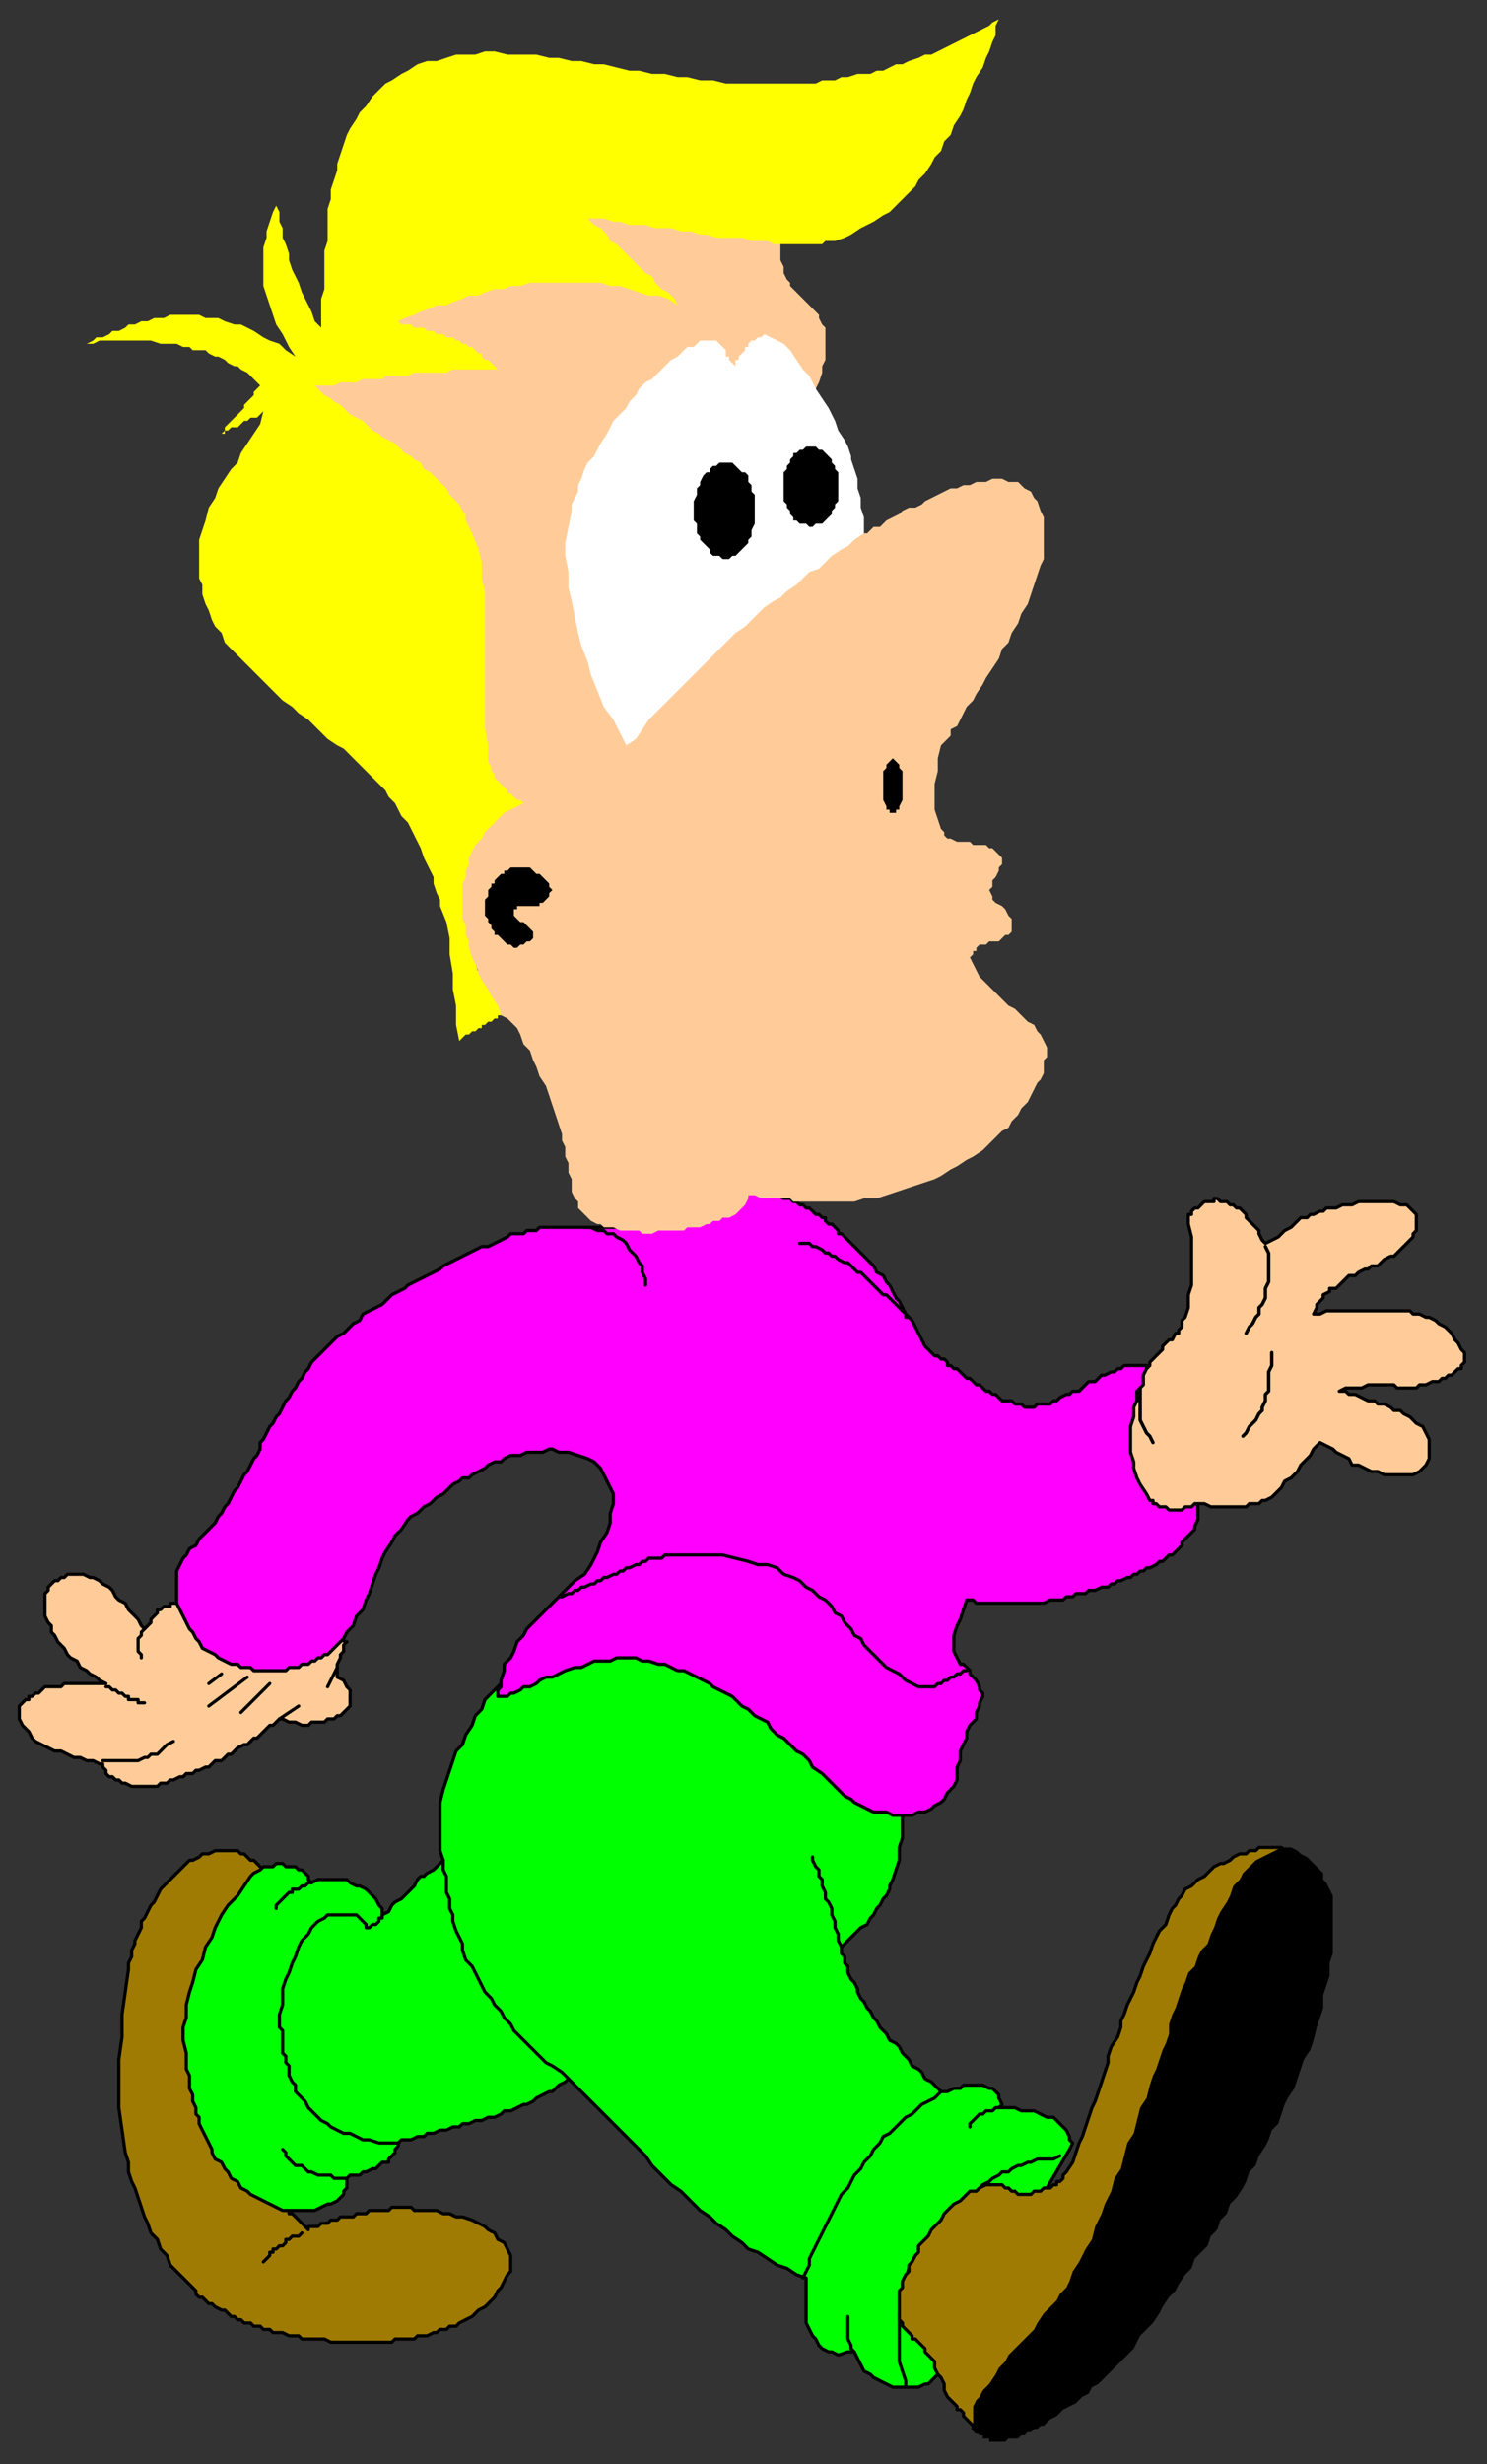 <?xml version="1.0" encoding="UTF-8" standalone="no"?>
<svg
   xmlns:dc="http://purl.org/dc/elements/1.1/"
   xmlns:cc="http://creativecommons.org/ns#"
   xmlns:rdf="http://www.w3.org/1999/02/22-rdf-syntax-ns#"
   xmlns:svg="http://www.w3.org/2000/svg"
   xmlns="http://www.w3.org/2000/svg"
   xmlns:sodipodi="http://sodipodi.sourceforge.net/DTD/sodipodi-0.dtd"
   xmlns:inkscape="http://www.inkscape.org/namespaces/inkscape"
   version="1.0"
   width="122.502mm"
   height="202.935mm"
   id="svg103"
   sodipodi:docname="ANIMA005.WMF">
  <rect width="100%" height="100%" fill="#333333" stroke="none"/>
  <sodipodi:namedview
     pagecolor="#ffffff"
     bordercolor="#666666"
     borderopacity="1"
     objecttolerance="10"
     gridtolerance="10"
     guidetolerance="10"
     inkscape:pageopacity="0"
     inkscape:pageshadow="2"
     inkscape:window-width="640"
     inkscape:window-height="480"
     id="namedview105" />
  <defs
     id="defs3">
    <pattern
       id="WMFhbasepattern"
       patternUnits="userSpaceOnUse"
       width="6"
       height="6"
       x="0"
       y="0" />
  </defs>
  <path
     style="fill:#9f7b03;fill-rule:evenodd;fill-opacity:1;stroke:#000000;stroke-width:1px;stroke-linecap:round;stroke-linejoin:round;stroke-miterlimit:4;stroke-dasharray:none;stroke-opacity:1;"
     d="  M 85,683   L 85,684   L 85,684   L 85,685   L 86,685   L 86,686   L 87,686   L 88,687   L 89,687   L 90,688   L 90,689   L 91,689   L 92,690   L 93,691   L 94,692   L 95,693   L 96,694   L 96,693   L 97,693   L 98,693   L 99,693   L 100,692   L 101,692   L 102,692   L 103,691   L 104,691   L 105,691   L 106,690   L 108,690   L 109,690   L 110,690   L 111,689   L 112,689   L 113,689   L 114,689   L 115,688   L 116,688   L 118,688   L 119,688   L 120,688   L 121,688   L 122,687   L 123,687   L 124,687   L 125,687   L 126,687   L 127,687   L 128,687   L 129,688   L 131,688   L 133,688   L 136,688   L 138,689   L 140,689   L 142,690   L 144,690   L 147,691   L 149,692   L 151,693   L 152,694   L 154,695   L 155,697   L 157,698   L 158,700   L 159,702   L 159,703   L 159,705   L 159,707   L 158,708   L 157,710   L 156,712   L 155,713   L 154,715   L 152,717   L 151,718   L 149,719   L 147,721   L 145,722   L 143,723   L 142,724   L 140,724   L 139,725   L 137,725   L 136,726   L 135,726   L 133,727   L 132,727   L 130,727   L 129,728   L 128,728   L 126,728   L 125,728   L 123,728   L 122,729   L 120,729   L 119,729   L 117,729   L 116,729   L 114,729   L 113,729   L 112,729   L 110,729   L 109,729   L 107,729   L 106,729   L 104,729   L 103,729   L 101,728   L 100,728   L 99,728   L 97,728   L 96,728   L 94,728   L 93,727   L 92,727   L 91,727   L 90,727   L 88,726   L 87,726   L 86,726   L 85,726   L 84,725   L 82,725   L 81,724   L 80,724   L 79,724   L 78,723   L 76,723   L 75,722   L 74,722   L 73,721   L 72,721   L 71,720   L 70,719   L 69,719   L 67,718   L 66,717   L 65,717   L 64,716   L 63,715   L 62,715   L 61,714   L 61,713   L 60,712   L 59,711   L 57,709   L 55,707   L 53,705   L 52,702   L 50,700   L 49,697   L 47,695   L 46,692   L 45,690   L 44,687   L 43,684   L 42,681   L 41,679   L 40,676   L 40,673   L 39,670   L 38,663   L 37,656   L 37,649   L 37,641   L 38,634   L 38,627   L 39,620   L 40,613   L 40,611   L 41,609   L 41,607   L 42,605   L 42,604   L 43,602   L 44,600   L 44,598   L 45,597   L 46,595   L 47,593   L 48,592   L 49,590   L 50,588   L 51,587   L 52,586   L 53,585   L 54,584   L 55,583   L 56,582   L 57,581   L 58,580   L 59,579   L 60,579   L 62,578   L 63,577   L 64,577   L 65,577   L 67,576   L 68,576   L 69,576   L 70,576   L 71,576   L 73,576   L 74,576   L 75,577   L 76,577   L 77,578   L 78,579   L 79,579   L 80,580   L 81,581   L 82,582   L 83,583   L 84,584   L 84,585   L 85,586   L 85,587   L 85,683  z "
     id="path5" />
  <path
     style="fill:#00ff00;fill-rule:evenodd;fill-opacity:1;stroke:#000000;stroke-width:1px;stroke-linecap:round;stroke-linejoin:round;stroke-miterlimit:4;stroke-dasharray:none;stroke-opacity:1;"
     d="  M 281,558   L 281,562   L 281,565   L 281,569   L 281,572   L 280,575   L 280,579   L 279,582   L 278,585   L 277,587   L 277,588   L 276,590   L 275,591   L 274,593   L 273,594   L 272,596   L 271,597   L 270,599   L 268,600   L 267,601   L 266,602   L 265,603   L 264,604   L 263,605   L 262,606   L 262,608   L 263,609   L 263,611   L 264,612   L 264,614   L 265,616   L 266,617   L 267,619   L 267,620   L 268,622   L 269,623   L 270,625   L 271,626   L 272,628   L 273,629   L 274,631   L 275,632   L 276,633   L 277,635   L 279,636   L 280,637   L 281,639   L 282,640   L 283,641   L 284,643   L 286,644   L 287,645   L 288,647   L 290,648   L 291,649   L 292,650   L 293,651   L 295,651   L 297,650   L 299,650   L 300,649   L 302,649   L 304,649   L 305,649   L 306,649   L 308,650   L 309,650   L 310,651   L 310,651   L 311,652   L 311,653   L 312,655   L 311,656   L 314,656   L 316,656   L 318,657   L 320,657   L 322,657   L 324,658   L 326,659   L 328,659   L 329,660   L 330,661   L 331,662   L 332,663   L 333,665   L 333,666   L 334,667   L 333,669   L 292,739   L 291,740   L 289,742   L 288,742   L 286,743   L 284,743   L 282,743   L 280,743   L 278,743   L 276,742   L 274,741   L 272,740   L 271,739   L 269,738   L 268,736   L 267,734   L 266,732   L 264,732   L 261,733   L 259,732   L 258,732   L 256,731   L 255,730   L 254,728   L 253,727   L 252,725   L 251,723   L 251,721   L 251,718   L 251,716   L 251,714   L 251,711   L 251,709   L 248,708   L 245,706   L 242,705   L 239,703   L 236,701   L 233,700   L 231,698   L 228,696   L 226,694   L 223,692   L 221,690   L 218,688   L 216,686   L 214,684   L 212,682   L 209,680   L 207,678   L 205,676   L 203,674   L 201,671   L 199,669   L 197,667   L 195,665   L 193,663   L 191,661   L 189,659   L 187,657   L 185,655   L 183,653   L 181,651   L 179,649   L 177,647   L 176,648   L 174,649   L 173,650   L 172,651   L 171,651   L 169,652   L 167,653   L 166,654   L 164,655   L 163,655   L 161,656   L 159,657   L 157,657   L 156,658   L 154,659   L 152,659   L 150,660   L 148,660   L 146,661   L 144,661   L 143,662   L 141,662   L 139,663   L 137,663   L 135,664   L 133,664   L 132,665   L 130,665   L 128,666   L 127,666   L 125,666   L 124,667   L 124,668   L 123,669   L 123,670   L 122,671   L 121,672   L 121,673   L 119,673   L 118,674   L 117,675   L 116,675   L 114,676   L 113,676   L 112,677   L 110,677   L 109,677   L 108,678   L 108,678   L 108,679   L 108,680   L 108,680   L 108,681   L 107,682   L 107,683   L 106,684   L 105,685   L 103,686   L 102,686   L 100,687   L 98,688   L 96,688   L 93,688   L 90,688   L 88,688   L 86,687   L 84,686   L 82,685   L 80,684   L 78,683   L 77,682   L 75,681   L 74,679   L 72,678   L 71,676   L 70,675   L 69,673   L 67,672   L 66,670   L 66,669   L 65,667   L 64,665   L 63,663   L 62,661   L 62,659   L 61,658   L 61,656   L 60,654   L 60,652   L 59,650   L 59,648   L 59,646   L 58,644   L 58,642   L 58,641   L 58,639   L 57,635   L 57,631   L 58,628   L 58,624   L 59,620   L 60,617   L 61,613   L 63,610   L 64,606   L 66,603   L 67,600   L 69,596   L 71,593   L 74,590   L 76,587   L 78,584   L 79,583   L 81,582   L 82,581   L 84,581   L 85,581   L 86,580   L 88,580   L 89,581   L 90,581   L 92,581   L 93,582   L 94,582   L 95,583   L 96,584   L 96,585   L 97,586   L 99,585   L 101,585   L 104,585   L 106,585   L 108,585   L 109,586   L 111,587   L 112,587   L 114,588   L 115,589   L 116,590   L 117,591   L 118,593   L 119,594   L 119,595   L 119,596   L 121,595   L 122,593   L 123,592   L 125,591   L 126,590   L 127,589   L 128,588   L 129,587   L 130,585   L 131,584   L 132,584   L 133,583   L 135,582   L 136,581   L 137,580   L 138,579   L 137,576   L 137,572   L 137,569   L 137,565   L 137,561   L 138,557   L 139,554   L 140,551   L 141,548   L 142,545   L 144,543   L 145,540   L 147,537   L 148,534   L 150,532   L 151,529   L 153,527   L 155,525   L 157,523   L 159,521   L 161,519   L 163,518   L 166,517   L 168,517   L 226,512   L 281,558  z "
     id="path7" />
  <path
     style="fill:#ffcc99;fill-rule:evenodd;fill-opacity:1;stroke:#000000;stroke-width:1px;stroke-linecap:round;stroke-linejoin:round;stroke-miterlimit:4;stroke-dasharray:none;stroke-opacity:1;"
     d="  M 108,511   L 107,512   L 107,514   L 106,515   L 106,516   L 105,518   L 105,519   L 105,521   L 105,522   L 107,523   L 108,525   L 109,526   L 109,528   L 109,529   L 109,531   L 108,532   L 107,533   L 106,534   L 105,534   L 104,535   L 102,535   L 101,536   L 100,536   L 99,536   L 97,536   L 96,537   L 95,537   L 94,537   L 92,536   L 91,536   L 90,536   L 88,535   L 87,535   L 86,536   L 85,537   L 84,537   L 83,538   L 82,539   L 81,540   L 80,541   L 79,541   L 78,542   L 77,543   L 76,543   L 74,544   L 73,545   L 72,546   L 71,546   L 70,547   L 69,548   L 67,548   L 66,549   L 65,550   L 64,550   L 62,551   L 61,551   L 60,552   L 58,552   L 57,553   L 56,553   L 54,554   L 53,554   L 52,555   L 50,555   L 49,556   L 48,556   L 46,556   L 45,556   L 44,556   L 42,556   L 41,556   L 39,555   L 38,555   L 37,554   L 36,554   L 35,553   L 34,553   L 33,552   L 33,551   L 32,550   L 32,549   L 31,549   L 29,548   L 27,548   L 25,547   L 23,547   L 21,546   L 19,545   L 17,545   L 15,544   L 13,543   L 11,542   L 10,541   L 9,539   L 8,538   L 7,537   L 6,535   L 6,534   L 6,533   L 6,533   L 6,532   L 6,531   L 7,530   L 7,530   L 8,529   L 9,529   L 9,528   L 10,528   L 11,527   L 12,527   L 13,526   L 13,526   L 14,525   L 15,525   L 16,525   L 17,525   L 18,525   L 19,525   L 20,524   L 21,524   L 22,524   L 23,524   L 25,524   L 26,524   L 27,524   L 29,524   L 30,524   L 32,524   L 33,524   L 31,523   L 30,522   L 28,521   L 27,520   L 25,519   L 24,517   L 22,516   L 21,515   L 20,513   L 19,512   L 18,511   L 17,509   L 16,508   L 16,506   L 15,505   L 14,503   L 14,502   L 14,500   L 14,499   L 14,498   L 14,496   L 15,495   L 15,494   L 16,493   L 17,492   L 18,492   L 19,491   L 20,491   L 21,490   L 22,490   L 23,490   L 24,490   L 26,490   L 28,491   L 29,491   L 31,492   L 32,493   L 34,494   L 35,495   L 36,497   L 37,498   L 39,499   L 40,501   L 41,502   L 42,503   L 43,504   L 44,506   L 45,507   L 46,506   L 47,505   L 47,504   L 48,503   L 49,502   L 49,501   L 50,501   L 51,500   L 52,500   L 53,500   L 53,499   L 54,499   L 55,499   L 56,499   L 57,499   L 57,499   L 108,511  z "
     id="path9" />
  <path
     style="fill:none;stroke:#000000;stroke-width:1px;stroke-linecap:round;stroke-linejoin:round;stroke-miterlimit:4;stroke-dasharray:none;stroke-opacity:1;"
     d="  M 87,535   L 93,531  "
     id="path11" />
  <path
     style="fill:none;stroke:#000000;stroke-width:1px;stroke-linecap:round;stroke-linejoin:round;stroke-miterlimit:4;stroke-dasharray:none;stroke-opacity:1;"
     d="  M 105,519   L 102,525  "
     id="path13" />
  <path
     style="fill:none;stroke:#000000;stroke-width:1px;stroke-linecap:round;stroke-linejoin:round;stroke-miterlimit:4;stroke-dasharray:none;stroke-opacity:1;"
     d="  M 33,525   L 34,525   L 34,525   L 35,526   L 36,526   L 37,527   L 37,527   L 38,527   L 39,528   L 40,528   L 40,529   L 41,529   L 42,529   L 43,529   L 43,530   L 44,530   L 45,530  "
     id="path15" />
  <path
     style="fill:none;stroke:#000000;stroke-width:1px;stroke-linecap:round;stroke-linejoin:round;stroke-miterlimit:4;stroke-dasharray:none;stroke-opacity:1;"
     d="  M 32,548   L 34,548   L 35,548   L 36,548   L 38,548   L 39,548   L 41,548   L 42,548   L 43,548   L 45,547   L 46,547   L 47,546   L 49,546   L 50,545   L 51,544   L 52,543   L 54,542  "
     id="path17" />
  <path
     style="fill:none;stroke:#000000;stroke-width:1px;stroke-linecap:round;stroke-linejoin:round;stroke-miterlimit:4;stroke-dasharray:none;stroke-opacity:1;"
     d="  M 65,531   L 77,522  "
     id="path19" />
  <path
     style="fill:none;stroke:#000000;stroke-width:1px;stroke-linecap:round;stroke-linejoin:round;stroke-miterlimit:4;stroke-dasharray:none;stroke-opacity:1;"
     d="  M 75,533   L 84,524  "
     id="path21" />
  <path
     style="fill:none;stroke:#000000;stroke-width:1px;stroke-linecap:round;stroke-linejoin:round;stroke-miterlimit:4;stroke-dasharray:none;stroke-opacity:1;"
     d="  M 65,524   L 69,521  "
     id="path23" />
  <path
     style="fill:#ff00ff;fill-rule:evenodd;fill-opacity:1;stroke:#000000;stroke-width:1px;stroke-linecap:round;stroke-linejoin:round;stroke-miterlimit:4;stroke-dasharray:none;stroke-opacity:1;"
     d="  M 207,381   L 208,381   L 209,381   L 210,381   L 210,380   L 211,380   L 212,379   L 213,379   L 214,379   L 216,378   L 217,378   L 218,377   L 219,377   L 220,376   L 221,376   L 222,375   L 223,375   L 224,374   L 225,374   L 227,373   L 228,373   L 229,373   L 230,372   L 231,372   L 232,372   L 233,371   L 234,371   L 235,371   L 236,371   L 237,371   L 238,371   L 239,371   L 240,371   L 241,372   L 242,372   L 244,373   L 245,373   L 246,373   L 247,374   L 248,374   L 249,375   L 250,375   L 251,376   L 252,376   L 253,377   L 254,378   L 255,378   L 256,379   L 257,379   L 257,380   L 258,381   L 259,381   L 260,382   L 261,383   L 261,384   L 262,384   L 263,385   L 264,386   L 265,387   L 266,388   L 267,389   L 268,390   L 269,391   L 270,392   L 271,393   L 272,394   L 273,396   L 275,397   L 276,399   L 277,400   L 278,402   L 279,404   L 280,405   L 281,407   L 282,409   L 284,411   L 285,413   L 286,415   L 287,417   L 288,419   L 290,421   L 291,422   L 291,422   L 292,422   L 293,423   L 294,423   L 295,424   L 295,425   L 296,425   L 297,426   L 298,426   L 299,427   L 300,428   L 301,429   L 302,429   L 303,430   L 304,431   L 305,431   L 306,432   L 307,433   L 308,433   L 309,434   L 310,434   L 311,435   L 312,436   L 314,436   L 315,436   L 316,437   L 317,437   L 318,437   L 319,438   L 320,438   L 321,438   L 322,438   L 323,437   L 324,437   L 325,437   L 327,437   L 328,436   L 329,436   L 330,435   L 332,434   L 333,434   L 334,433   L 336,433   L 337,432   L 338,431   L 339,430   L 341,430   L 342,429   L 343,428   L 344,428   L 346,427   L 347,427   L 348,426   L 349,426   L 350,425   L 351,425   L 352,425   L 353,425   L 354,425   L 355,425   L 356,425   L 357,425   L 357,426   L 373,469   L 373,470   L 373,471   L 373,472   L 373,473   L 372,475   L 372,476   L 371,477   L 370,478   L 369,479   L 368,480   L 368,481   L 367,482   L 366,483   L 365,484   L 364,484   L 363,485   L 362,486   L 361,486   L 360,487   L 358,488   L 357,488   L 356,489   L 355,489   L 354,490   L 353,490   L 352,491   L 351,491   L 349,492   L 348,492   L 347,493   L 346,493   L 345,494   L 344,494   L 343,494   L 341,495   L 340,495   L 339,495   L 338,496   L 337,496   L 335,496   L 334,497   L 333,497   L 332,497   L 331,498   L 329,498   L 328,498   L 327,498   L 325,499   L 324,499   L 322,499   L 321,499   L 319,499   L 318,499   L 316,499   L 315,499   L 313,499   L 312,499   L 310,499   L 309,499   L 307,499   L 306,499   L 304,499   L 303,498   L 301,498   L 300,501   L 299,504   L 298,506   L 297,509   L 297,511   L 297,514   L 298,516   L 299,518   L 300,518   L 301,519   L 302,520   L 302,521   L 303,522   L 304,523   L 304,523   L 305,525   L 305,526   L 306,527   L 306,528   L 305,530   L 305,531   L 304,533   L 304,535   L 302,537   L 301,539   L 301,541   L 300,543   L 299,545   L 299,546   L 299,548   L 298,550   L 298,551   L 298,553   L 298,554   L 297,556   L 296,557   L 295,558   L 294,560   L 293,561   L 291,562   L 290,563   L 288,564   L 286,564   L 284,565   L 282,565   L 280,565   L 278,565   L 276,564   L 274,564   L 272,564   L 270,563   L 268,562   L 266,561   L 265,560   L 263,559   L 262,558   L 260,556   L 258,554   L 256,552   L 253,550   L 252,548   L 250,546   L 248,545   L 246,543   L 244,541   L 242,540   L 240,538   L 239,536   L 237,535   L 235,534   L 233,532   L 231,531   L 230,530   L 228,528   L 226,527   L 224,526   L 222,525   L 221,524   L 219,523   L 217,522   L 215,521   L 213,520   L 211,520   L 209,519   L 207,518   L 205,518   L 202,517   L 200,517   L 198,516   L 196,516   L 194,516   L 192,516   L 190,517   L 187,517   L 185,517   L 183,518   L 181,519   L 179,519   L 176,520   L 174,521   L 172,522   L 170,522   L 168,523   L 167,524   L 165,525   L 163,525   L 162,526   L 160,527   L 159,527   L 158,528   L 157,528   L 156,528   L 156,528   L 155,528   L 155,528   L 155,528   L 155,527   L 155,527   L 155,526   L 156,525   L 156,523   L 157,520   L 157,518   L 159,516   L 160,514   L 161,511   L 163,509   L 164,507   L 166,505   L 168,503   L 170,501   L 172,499   L 175,496   L 177,494   L 179,492   L 182,490   L 184,487   L 186,483   L 187,480   L 189,477   L 190,474   L 190,471   L 191,468   L 191,465   L 190,463   L 189,461   L 188,459   L 187,457   L 185,455   L 183,454   L 180,453   L 177,452   L 176,452   L 174,452   L 172,451   L 171,451   L 169,452   L 167,452   L 166,452   L 164,452   L 162,453   L 161,453   L 159,453   L 157,454   L 156,455   L 154,455   L 152,456   L 151,457   L 149,458   L 147,459   L 146,460   L 144,460   L 143,461   L 141,462   L 140,463   L 138,465   L 136,466   L 135,467   L 134,468   L 132,469   L 131,470   L 130,471   L 128,472   L 127,473   L 125,476   L 123,478   L 122,480   L 120,483   L 119,485   L 118,488   L 117,490   L 116,493   L 115,496   L 114,498   L 113,501   L 111,503   L 110,506   L 108,508   L 107,510   L 105,512   L 104,513   L 103,514   L 102,515   L 101,515   L 100,516   L 99,516   L 98,517   L 97,517   L 96,518   L 95,518   L 94,518   L 93,519   L 92,519   L 91,519   L 90,519   L 89,520   L 88,520   L 87,520   L 86,520   L 85,520   L 84,520   L 82,520   L 81,520   L 80,520   L 79,520   L 78,519   L 77,519   L 76,519   L 75,519   L 74,518   L 73,518   L 72,518   L 70,517   L 68,516   L 67,515   L 65,514   L 63,513   L 62,511   L 61,510   L 60,508   L 59,507   L 58,505   L 57,503   L 56,501   L 55,499   L 55,498   L 55,496   L 55,494   L 55,492   L 55,490   L 55,489   L 56,487   L 57,485   L 58,484   L 59,482   L 61,481   L 62,479   L 63,478   L 65,476   L 66,475   L 67,474   L 68,472   L 69,471   L 70,469   L 71,468   L 72,466   L 73,464   L 74,463   L 75,461   L 76,459   L 77,458   L 78,456   L 79,454   L 80,453   L 81,451   L 81,449   L 82,448   L 83,446   L 84,444   L 85,443   L 86,441   L 87,440   L 88,438   L 89,436   L 90,435   L 91,433   L 92,432   L 93,430   L 94,429   L 95,427   L 96,426   L 97,424   L 98,423   L 100,421   L 101,420   L 102,419   L 104,417   L 105,416   L 107,415   L 109,413   L 110,412   L 112,411   L 113,409   L 115,408   L 117,407   L 119,406   L 120,405   L 122,403   L 124,402   L 126,401   L 127,400   L 129,399   L 131,398   L 133,397   L 135,396   L 137,395   L 138,394   L 140,393   L 142,392   L 144,391   L 146,390   L 148,389   L 150,388   L 152,388   L 154,387   L 156,386   L 158,385   L 159,384   L 161,384   L 163,384   L 164,383   L 166,383   L 167,383   L 168,382   L 170,382   L 171,382   L 173,382   L 174,382   L 176,382   L 177,382   L 179,382   L 180,382   L 182,382   L 183,382   L 185,382   L 186,382   L 187,382   L 189,382   L 190,382   L 192,382   L 193,382   L 195,382   L 196,382   L 198,382   L 199,382   L 201,382   L 202,382   L 204,382   L 205,382   L 207,381  z "
     id="path25" />
  <path
     style="fill:none;stroke:#000000;stroke-width:1px;stroke-linecap:round;stroke-linejoin:round;stroke-miterlimit:4;stroke-dasharray:none;stroke-opacity:1;"
     d="  M 182,382   L 184,382   L 186,383   L 188,383   L 189,384   L 191,384   L 192,385   L 194,386   L 195,387   L 196,389   L 197,390   L 198,391   L 199,393   L 200,394   L 200,396   L 201,398   L 201,400  "
     id="path27" />
  <path
     style="fill:none;stroke:#000000;stroke-width:1px;stroke-linecap:round;stroke-linejoin:round;stroke-miterlimit:4;stroke-dasharray:none;stroke-opacity:1;"
     d="  M 249,387   L 251,387   L 252,387   L 253,388   L 254,388   L 256,389   L 257,390   L 258,390   L 259,391   L 260,391   L 261,392   L 263,393   L 264,393   L 265,394   L 266,395   L 267,396   L 268,396   L 269,397   L 270,398   L 271,399   L 272,400   L 273,401   L 274,402   L 275,403   L 276,403   L 277,404   L 278,405   L 279,406   L 280,407   L 281,408   L 282,409   L 282,410   L 283,410  "
     id="path29" />
  <path
     style="fill:none;stroke:#000000;stroke-width:1px;stroke-linecap:round;stroke-linejoin:round;stroke-miterlimit:4;stroke-dasharray:none;stroke-opacity:1;"
     d="  M 174,497   L 175,497   L 177,496   L 178,496   L 179,495   L 180,495   L 181,494   L 182,494   L 184,493   L 185,493   L 186,492   L 187,492   L 188,491   L 189,491   L 191,490   L 192,490   L 193,489   L 194,489   L 195,488   L 196,488   L 198,487   L 199,487   L 200,486   L 201,486   L 202,485   L 203,485   L 205,485   L 206,485   L 207,484   L 208,484   L 210,484   L 211,484   L 212,484   L 217,484   L 221,484   L 225,484   L 229,485   L 233,486   L 236,487   L 239,487   L 242,488   L 244,490   L 247,491   L 249,492   L 251,494   L 253,495   L 255,497   L 257,498   L 259,500   L 260,502   L 262,503   L 263,505   L 265,507   L 266,509   L 268,510   L 269,512   L 271,514   L 272,515   L 274,517   L 276,519   L 278,520   L 280,521   L 282,523   L 284,524   L 286,525   L 287,525   L 288,525   L 289,525   L 290,525   L 290,525   L 291,525   L 292,524   L 293,524   L 294,523   L 295,523   L 296,522   L 297,522   L 298,521   L 299,521   L 300,520   L 301,520  "
     id="path31" />
  <path
     style="fill:#ffcc99;fill-rule:evenodd;fill-opacity:1;stroke:#000000;stroke-width:1px;stroke-linecap:round;stroke-linejoin:round;stroke-miterlimit:4;stroke-dasharray:none;stroke-opacity:1;"
     d="  M 357,426   L 358,425   L 358,424   L 359,423   L 360,422   L 361,421   L 362,420   L 362,419   L 363,418   L 364,417   L 365,417   L 366,415   L 367,415   L 367,414   L 368,413   L 368,411   L 369,410   L 370,407   L 370,403   L 371,400   L 371,396   L 371,392   L 371,389   L 371,385   L 370,381   L 370,380   L 370,379   L 370,378   L 371,378   L 371,377   L 372,376   L 373,376   L 374,375   L 374,375   L 375,374   L 376,374   L 377,374   L 378,374   L 378,373   L 379,373   L 380,374   L 381,374   L 382,374   L 383,375   L 384,375   L 385,376   L 386,376   L 387,377   L 388,378   L 388,379   L 389,380   L 390,381   L 391,382   L 392,383   L 392,384   L 393,386   L 394,387   L 396,386   L 398,385   L 399,384   L 400,383   L 402,382   L 403,381   L 404,380   L 405,379   L 407,379   L 408,378   L 409,378   L 411,377   L 412,377   L 413,376   L 415,376   L 416,376   L 418,375   L 419,375   L 421,375   L 423,374   L 426,374   L 428,374   L 430,374   L 432,374   L 434,374   L 436,375   L 438,375   L 439,376   L 440,377   L 441,378   L 441,379   L 441,381   L 441,382   L 441,383   L 440,384   L 440,385   L 439,386   L 438,387   L 437,388   L 436,389   L 435,390   L 434,391   L 433,391   L 431,392   L 430,393   L 429,394   L 427,394   L 426,395   L 425,395   L 423,396   L 422,397   L 420,397   L 419,398   L 418,399   L 417,400   L 416,401   L 414,401   L 414,402   L 412,403   L 412,404   L 411,405   L 410,406   L 410,407   L 409,409   L 411,409   L 413,408   L 414,408   L 416,408   L 417,408   L 419,408   L 420,408   L 422,408   L 423,408   L 425,408   L 426,408   L 428,408   L 429,408   L 430,408   L 432,408   L 433,408   L 435,408   L 437,408   L 439,408   L 440,409   L 442,409   L 444,410   L 445,410   L 447,411   L 448,412   L 450,413   L 451,414   L 452,415   L 453,417   L 454,418   L 455,420   L 456,421   L 456,422   L 456,423   L 456,424   L 455,425   L 455,426   L 454,426   L 453,427   L 452,428   L 451,428   L 450,429   L 449,429   L 448,430   L 447,430   L 446,430   L 444,431   L 443,431   L 442,431   L 441,432   L 439,432   L 438,432   L 437,432   L 435,432   L 434,431   L 432,431   L 431,431   L 429,431   L 428,431   L 426,431   L 424,432   L 422,432   L 419,432   L 417,433   L 419,433   L 420,434   L 422,434   L 424,435   L 426,436   L 428,436   L 429,437   L 431,437   L 433,438   L 434,439   L 436,439   L 437,440   L 439,441   L 440,442   L 441,443   L 443,444   L 444,446   L 445,448   L 445,450   L 445,452   L 445,454   L 444,456   L 442,458   L 440,459   L 439,459   L 436,459   L 434,459   L 432,459   L 431,459   L 429,458   L 427,458   L 425,457   L 423,456   L 421,456   L 420,454   L 418,453   L 416,452   L 415,451   L 413,450   L 411,449   L 410,450   L 409,451   L 408,453   L 407,454   L 406,455   L 405,456   L 404,458   L 403,459   L 402,460   L 400,461   L 399,463   L 398,464   L 397,465   L 396,466   L 394,467   L 393,467   L 392,468   L 391,468   L 389,468   L 388,469   L 387,469   L 386,469   L 384,469   L 383,469   L 382,469   L 381,469   L 379,469   L 378,469   L 377,469   L 375,468   L 374,468   L 373,468   L 372,468   L 371,469   L 370,469   L 369,469   L 368,470   L 367,470   L 366,470   L 365,470   L 364,470   L 363,469   L 362,469   L 361,469   L 360,468   L 359,468   L 359,467   L 358,467   L 357,465   L 355,462   L 354,460   L 353,457   L 353,455   L 352,452   L 352,449   L 352,447   L 352,444   L 353,441   L 353,438   L 354,436   L 354,433   L 356,431   L 356,428   L 357,426  z "
     id="path33" />
  <path
     style="fill:none;stroke:#000000;stroke-width:1px;stroke-linecap:round;stroke-linejoin:round;stroke-miterlimit:4;stroke-dasharray:none;stroke-opacity:1;"
     d="  M 394,388   L 395,390   L 395,391   L 395,393   L 395,395   L 395,397   L 395,399   L 394,401   L 394,402   L 394,404   L 393,406   L 392,407   L 392,409   L 391,410   L 390,412   L 389,413   L 388,415  "
     id="path35" />
  <path
     style="fill:none;stroke:#000000;stroke-width:1px;stroke-linecap:round;stroke-linejoin:round;stroke-miterlimit:4;stroke-dasharray:none;stroke-opacity:1;"
     d="  M 394,388   L 395,390   L 395,391   L 395,393   L 395,395   L 395,397   L 395,399   L 394,401   L 394,402   L 394,404   L 393,406   L 392,407   L 392,409   L 391,410   L 390,412   L 389,413   L 388,415  "
     id="path37" />
  <path
     style="fill:none;stroke:#000000;stroke-width:1px;stroke-linecap:round;stroke-linejoin:round;stroke-miterlimit:4;stroke-dasharray:none;stroke-opacity:1;"
     d="  M 396,421   L 396,423   L 396,425   L 395,427   L 395,429   L 395,431   L 395,433   L 394,434   L 394,436   L 393,438   L 393,439   L 392,440   L 391,442   L 390,443   L 389,444   L 388,446   L 387,447  "
     id="path39" />
  <path
     style="fill:none;stroke:#000000;stroke-width:1px;stroke-linecap:round;stroke-linejoin:round;stroke-miterlimit:4;stroke-dasharray:none;stroke-opacity:1;"
     d="  M 396,421   L 396,423   L 396,425   L 395,427   L 395,429   L 395,431   L 395,433   L 394,434   L 394,436   L 393,438   L 393,439   L 392,440   L 391,442   L 390,443   L 389,444   L 388,446   L 387,447  "
     id="path41" />
  <path
     style="fill:none;stroke:#000000;stroke-width:1px;stroke-linecap:round;stroke-linejoin:round;stroke-miterlimit:4;stroke-dasharray:none;stroke-opacity:1;"
     d="  M 355,432   L 355,434   L 355,437   L 355,439   L 355,442   L 356,444   L 357,446   L 358,447   L 359,449  "
     id="path43" />
  <path
     style="fill:none;stroke:#000000;stroke-width:1px;stroke-linecap:round;stroke-linejoin:round;stroke-miterlimit:4;stroke-dasharray:none;stroke-opacity:1;"
     d="  M 355,432   L 355,434   L 355,437   L 355,439   L 355,442   L 356,444   L 357,446   L 358,447   L 359,449  "
     id="path45" />
  <path
     style="fill:none;stroke:#000000;stroke-width:1px;stroke-linecap:round;stroke-linejoin:round;stroke-miterlimit:4;stroke-dasharray:none;stroke-opacity:1;"
     d="  M 250,709   L 251,707   L 252,705   L 252,703   L 253,701   L 254,699   L 255,697   L 256,695   L 257,693   L 258,691   L 259,689   L 260,687   L 261,685   L 262,683   L 264,681   L 265,679   L 266,677   L 268,675   L 269,673   L 271,671   L 272,669   L 274,667   L 275,665   L 277,664   L 279,662   L 280,661   L 282,659   L 284,658   L 286,656   L 287,655   L 289,654   L 291,653   L 293,651  "
     id="path47" />
  <path
     style="fill:none;stroke:#000000;stroke-width:1px;stroke-linecap:round;stroke-linejoin:round;stroke-miterlimit:4;stroke-dasharray:none;stroke-opacity:1;"
     d="  M 266,732   L 265,731   L 265,730   L 264,728   L 264,727   L 264,726   L 264,724   L 264,723   L 264,721  "
     id="path49" />
  <path
     style="fill:none;stroke:#000000;stroke-width:1px;stroke-linecap:round;stroke-linejoin:round;stroke-miterlimit:4;stroke-dasharray:none;stroke-opacity:1;"
     d="  M 311,656   L 310,656   L 310,656   L 309,657   L 308,657   L 307,657   L 307,657   L 306,658   L 306,658   L 305,658   L 304,659   L 304,659   L 303,660   L 303,660   L 302,661   L 302,661   L 302,662  "
     id="path51" />
  <path
     style="fill:none;stroke:#000000;stroke-width:1px;stroke-linecap:round;stroke-linejoin:round;stroke-miterlimit:4;stroke-dasharray:none;stroke-opacity:1;"
     d="  M 119,596   L 119,596   L 119,597   L 118,597   L 118,598   L 117,599   L 116,599   L 115,600   L 115,600   L 114,600   L 114,599   L 114,599   L 113,598   L 113,598   L 112,597   L 112,597   L 111,596   L 110,596   L 109,596   L 109,596   L 108,596   L 106,596   L 105,596   L 104,596   L 102,596   L 101,597   L 99,598   L 97,600   L 96,602   L 94,604   L 93,606   L 92,609   L 91,611   L 90,614   L 89,616   L 88,619   L 88,622   L 88,624   L 87,627   L 87,629   L 87,631   L 88,632   L 88,634   L 88,635   L 88,637   L 88,639   L 89,640   L 89,642   L 90,643   L 90,645   L 90,646   L 91,648   L 92,649   L 92,651   L 93,652   L 94,653   L 95,654   L 96,656   L 97,657   L 98,658   L 99,659   L 100,660   L 102,661   L 103,662   L 105,663   L 107,664   L 109,664   L 111,665   L 113,666   L 115,666   L 118,667   L 121,667   L 124,667  "
     id="path53" />
  <path
     style="fill:none;stroke:#000000;stroke-width:1px;stroke-linecap:round;stroke-linejoin:round;stroke-miterlimit:4;stroke-dasharray:none;stroke-opacity:1;"
     d="  M 97,586   L 96,586   L 95,587   L 94,587   L 94,587   L 93,588   L 92,588   L 91,588   L 91,589   L 90,589   L 89,590   L 88,591   L 88,591   L 87,592   L 87,592   L 86,593   L 86,594  "
     id="path55" />
  <path
     style="fill:none;stroke:#000000;stroke-width:1px;stroke-linecap:round;stroke-linejoin:round;stroke-miterlimit:4;stroke-dasharray:none;stroke-opacity:1;"
     d="  M 108,678   L 106,678   L 104,678   L 103,677   L 101,677   L 100,677   L 99,677   L 97,676   L 96,676   L 95,675   L 94,674   L 92,674   L 91,673   L 90,672   L 89,671   L 89,670   L 88,669  "
     id="path57" />
  <path
     style="fill:none;stroke:#000000;stroke-width:1px;stroke-linecap:round;stroke-linejoin:round;stroke-miterlimit:4;stroke-dasharray:none;stroke-opacity:1;"
     d="  M 138,579   L 138,582   L 139,584   L 139,587   L 139,589   L 140,591   L 140,594   L 141,596   L 141,598   L 142,601   L 143,603   L 144,605   L 144,607   L 145,610   L 147,612   L 148,614   L 149,616   L 150,618   L 151,620   L 153,622   L 154,624   L 156,626   L 157,628   L 159,630   L 160,632   L 162,634   L 164,636   L 166,638   L 168,640   L 170,642   L 172,643   L 175,645   L 177,647  "
     id="path59" />
  <path
     style="fill:none;stroke:#000000;stroke-width:1px;stroke-linecap:round;stroke-linejoin:round;stroke-miterlimit:4;stroke-dasharray:none;stroke-opacity:1;"
     d="  M 253,578   L 253,579   L 254,581   L 255,582   L 255,584   L 256,585   L 256,587   L 257,589   L 257,591   L 258,592   L 259,594   L 259,596   L 260,598   L 260,600   L 261,602   L 261,604   L 262,606  "
     id="path61" />
  <path
     style="fill:none;stroke:#000000;stroke-width:1px;stroke-linecap:round;stroke-linejoin:round;stroke-miterlimit:4;stroke-dasharray:none;stroke-opacity:1;"
     d="  M 282,743   L 282,741   L 281,738   L 280,735   L 280,733   L 280,730   L 280,727   L 280,724   L 280,720   L 281,717   L 281,715   L 282,712   L 282,709   L 283,706   L 284,704   L 286,701   L 287,699   L 288,698   L 289,697   L 290,696   L 291,694   L 292,693   L 293,692   L 294,691   L 295,689   L 296,688   L 297,687   L 299,686   L 300,685   L 301,684   L 302,683   L 304,682   L 305,681   L 306,680   L 308,679   L 309,678   L 311,677   L 312,676   L 314,676   L 315,675   L 317,674   L 318,674   L 320,673   L 321,673   L 323,672   L 325,672   L 327,672   L 328,672   L 330,671  "
     id="path63" />
  <path
     style="fill:none;stroke:#000000;stroke-width:1px;stroke-linecap:round;stroke-linejoin:round;stroke-miterlimit:4;stroke-dasharray:none;stroke-opacity:1;"
     d="  M 45,507   L 44,508   L 44,509   L 43,510   L 43,512   L 43,513   L 43,514   L 44,515   L 44,516  "
     id="path65" />
  <path
     style="fill:none;stroke:#000000;stroke-width:1px;stroke-linecap:round;stroke-linejoin:round;stroke-miterlimit:4;stroke-dasharray:none;stroke-opacity:1;"
     d="  M 94,695   L 93,696   L 92,696   L 91,696   L 90,697   L 89,697   L 89,698   L 88,699   L 87,699   L 86,700   L 85,700   L 85,701   L 84,701   L 84,702   L 83,703   L 83,703   L 82,704  "
     id="path67" />
  <path
     style="fill:#9f7b03;fill-rule:evenodd;fill-opacity:1;stroke:#000000;stroke-width:1px;stroke-linecap:round;stroke-linejoin:round;stroke-miterlimit:4;stroke-dasharray:none;stroke-opacity:1;"
     d="  M 308,680   L 309,680   L 310,680   L 311,680   L 311,680   L 312,680   L 313,681   L 314,681   L 314,681   L 315,682   L 315,682   L 316,682   L 317,683   L 317,683   L 318,683   L 319,683   L 319,683   L 320,683   L 321,683   L 322,682   L 323,682   L 324,682   L 325,681   L 326,681   L 327,681   L 328,680   L 329,680   L 329,679   L 330,679   L 331,678   L 331,677   L 332,676   L 332,676   L 334,673   L 335,670   L 336,667   L 337,665   L 338,662   L 339,659   L 340,656   L 341,654   L 342,651   L 343,648   L 344,645   L 345,642   L 345,640   L 346,637   L 348,634   L 349,631   L 349,629   L 350,627   L 351,624   L 352,622   L 353,620   L 354,617   L 355,615   L 356,612   L 357,610   L 358,608   L 359,605   L 360,603   L 361,601   L 363,599   L 364,596   L 365,594   L 366,593   L 367,591   L 368,590   L 369,588   L 371,587   L 372,586   L 373,585   L 375,584   L 377,582   L 378,581   L 380,580   L 381,580   L 383,579   L 384,578   L 386,577   L 388,577   L 389,576   L 391,576   L 392,575   L 393,575   L 395,575   L 396,575   L 397,575   L 398,575   L 399,575   L 400,576   L 401,576   L 402,577   L 402,577   L 403,578   L 403,579   L 403,580   L 364,698   L 308,757   L 307,757   L 307,758   L 306,757   L 305,757   L 304,757   L 303,756   L 303,755   L 302,754   L 301,753   L 300,752   L 300,751   L 299,750   L 298,750   L 298,749   L 297,748   L 296,747   L 295,746   L 294,744   L 294,742   L 293,740   L 292,739   L 291,737   L 291,735   L 290,734   L 289,733   L 288,732   L 288,731   L 287,730   L 286,729   L 285,728   L 284,728   L 284,727   L 283,726   L 282,725   L 281,724   L 281,723   L 280,722   L 280,721   L 280,720   L 280,719   L 280,718   L 280,716   L 280,715   L 280,713   L 281,712   L 281,710   L 282,708   L 283,707   L 283,705   L 284,704   L 285,702   L 286,701   L 286,699   L 287,698   L 288,697   L 289,696   L 290,694   L 291,693   L 292,692   L 293,691   L 294,689   L 295,688   L 296,687   L 297,686   L 299,685   L 300,684   L 301,683   L 302,682   L 304,682   L 305,681   L 307,680   L 308,680  z "
     id="path69" />
  <path
     style="fill:#000000;fill-rule:evenodd;fill-opacity:1;stroke:none;"
     d="  M 399,575   L 401,575   L 402,575   L 404,576   L 405,577   L 407,578   L 408,579   L 409,580   L 410,581   L 412,583   L 412,585   L 413,586   L 414,588   L 415,590   L 415,591   L 415,593   L 415,594   L 415,597   L 415,601   L 415,604   L 415,608   L 414,611   L 414,615   L 413,618   L 412,621   L 412,625   L 411,628   L 410,631   L 409,635   L 408,638   L 406,641   L 405,644   L 404,647   L 403,650   L 401,653   L 400,655   L 399,658   L 398,661   L 396,663   L 395,666   L 394,668   L 392,671   L 391,674   L 389,676   L 388,679   L 387,681   L 385,684   L 383,686   L 382,689   L 380,691   L 379,694   L 377,696   L 376,699   L 374,701   L 372,703   L 371,706   L 369,708   L 367,711   L 366,713   L 364,715   L 362,718   L 361,720   L 359,723   L 357,725   L 355,727   L 354,729   L 353,731   L 351,733   L 349,735   L 348,736   L 346,738   L 344,740   L 342,742   L 340,743   L 339,745   L 337,746   L 335,748   L 333,749   L 331,750   L 329,752   L 327,753   L 326,754   L 325,755   L 324,755   L 323,756   L 322,756   L 321,757   L 320,757   L 319,758   L 318,758   L 317,759   L 315,759   L 314,759   L 313,760   L 312,760   L 311,760   L 310,760   L 309,760   L 309,760   L 308,760   L 308,759   L 307,759   L 306,759   L 306,758   L 305,758   L 305,758   L 304,757   L 304,757   L 303,756   L 303,755   L 303,755   L 303,754   L 303,754   L 303,752   L 303,751   L 303,749   L 304,747   L 305,746   L 306,744   L 307,743   L 308,742   L 310,739   L 311,737   L 313,735   L 314,733   L 316,731   L 318,729   L 320,727   L 322,725   L 323,723   L 325,720   L 327,718   L 329,716   L 330,714   L 332,712   L 333,710   L 334,707   L 336,704   L 338,700   L 340,697   L 341,693   L 343,689   L 344,686   L 346,682   L 347,678   L 349,675   L 350,671   L 351,667   L 353,664   L 354,660   L 355,656   L 357,653   L 358,649   L 359,646   L 360,644   L 361,641   L 362,638   L 363,636   L 364,633   L 364,630   L 365,627   L 366,625   L 367,622   L 368,619   L 369,617   L 370,614   L 372,612   L 373,609   L 374,607   L 376,605   L 377,602   L 378,600   L 379,597   L 380,595   L 382,592   L 383,590   L 384,587   L 386,585   L 387,583   L 389,581   L 391,579   L 393,578   L 395,577   L 397,576   L 399,575  z "
     id="path71" />
  <path
     style="fill:none;stroke:none;"
     d="  M 290,421   L 292,425   L 295,430   L 297,434   L 299,439   L 301,443   L 302,448   L 304,453   L 304,457   L 305,462   L 305,467   L 305,472   L 305,477   L 305,482   L 304,487   L 303,493   L 301,498  "
     id="path73" />
  <path
     style="fill:none;stroke:none;"
     d="  M 169,452   L 171,451   L 172,451   L 173,451   L 174,450   L 175,450   L 177,450   L 178,450   L 179,450   L 180,450   L 181,449   L 183,449   L 184,449   L 185,449   L 186,449   L 188,449   L 189,449   L 190,449   L 191,449   L 193,449   L 194,449   L 195,449   L 196,449   L 197,449   L 198,449   L 200,450   L 201,450   L 202,450   L 203,450   L 204,451   L 205,451   L 206,451   L 208,452  "
     id="path75" />
  <path
     style="fill:none;stroke:none;"
     d="  M 184,455   L 185,455   L 186,455   L 187,456   L 188,456   L 189,456   L 190,457   L 191,458   L 192,458   L 193,459   L 194,460   L 195,460   L 196,461   L 197,462   L 197,462   L 198,463   L 198,464  "
     id="path77" />
  <path
     style="fill:#ffcc99;fill-rule:evenodd;fill-opacity:1;stroke:none;"
     d="  M 184,380   L 183,379   L 182,378   L 181,377   L 180,376   L 180,374   L 179,373   L 178,371   L 178,369   L 178,367   L 177,365   L 177,363   L 177,362   L 176,360   L 176,358   L 176,357   L 175,355   L 175,353   L 174,350   L 173,347   L 172,344   L 171,341   L 170,338   L 168,335   L 167,332   L 166,330   L 165,327   L 163,325   L 162,322   L 161,320   L 159,318   L 158,317   L 156,316   L 155,315   L 155,315   L 154,314   L 153,314   L 152,313   L 151,313   L 151,312   L 150,312   L 149,311   L 149,311   L 148,310   L 148,310   L 147,309   L 147,308   L 147,308   L 147,307   L 147,306   L 147,306   L 147,305   L 147,304   L 147,304   L 148,303   L 148,302   L 149,302   L 150,301   L 150,301   L 151,300   L 152,300   L 152,300   L 153,299   L 154,299   L 154,299   L 156,299   L 157,298   L 158,298   L 159,298   L 161,298   L 162,297   L 163,297   L 165,297   L 166,296   L 167,296   L 169,296   L 170,295   L 172,295   L 173,295   L 174,295   L 176,294   L 177,294   L 178,294   L 180,294   L 181,294   L 182,294   L 183,294   L 185,294   L 186,294   L 187,295   L 188,295   L 189,295   L 190,296   L 192,296   L 193,297   L 194,298   L 195,298   L 196,300   L 198,302   L 200,304   L 201,306   L 203,307   L 205,309   L 206,311   L 207,313   L 209,316   L 210,318   L 211,320   L 213,322   L 214,324   L 215,326   L 216,329   L 217,331   L 218,333   L 220,336   L 221,338   L 222,340   L 222,343   L 224,345   L 224,348   L 225,350   L 226,352   L 227,355   L 228,357   L 229,360   L 230,362   L 231,364   L 232,367   L 233,369   L 233,370   L 233,372   L 233,373   L 232,375   L 231,376   L 230,377   L 229,378   L 227,379   L 226,379   L 225,379   L 224,380   L 223,380   L 222,380   L 221,381   L 220,381   L 218,382   L 217,382   L 216,382   L 214,382   L 213,383   L 212,383   L 210,383   L 209,383   L 207,383   L 206,383   L 205,383   L 203,384   L 202,384   L 200,384   L 199,383   L 197,383   L 196,383   L 194,383   L 193,383   L 191,382   L 190,382   L 188,382   L 187,381   L 186,381   L 184,380  z "
     id="path79" />
  <path
     style="fill:#ffcc99;fill-rule:evenodd;fill-opacity:1;stroke:none;"
     d="  M 242,72   L 243,74   L 243,76   L 243,78   L 243,80   L 243,81   L 244,83   L 244,85   L 245,87   L 246,88   L 246,89   L 247,90   L 248,91   L 249,92   L 250,93   L 251,94   L 252,95   L 253,96   L 254,97   L 255,98   L 255,99   L 256,101   L 257,102   L 257,103   L 257,104   L 257,107   L 257,109   L 257,112   L 256,114   L 256,116   L 255,119   L 254,121   L 253,124   L 253,126   L 252,129   L 251,131   L 251,134   L 250,136   L 250,139   L 250,141   L 250,143   L 251,145   L 251,147   L 252,149   L 253,151   L 253,152   L 255,154   L 256,156   L 257,158   L 258,159   L 259,161   L 261,162   L 262,163   L 264,164   L 265,165   L 267,166   L 269,166   L 270,166   L 271,165   L 272,164   L 274,164   L 275,163   L 276,162   L 278,161   L 280,160   L 281,159   L 283,158   L 285,158   L 287,157   L 288,156   L 290,155   L 292,154   L 294,153   L 296,152   L 298,152   L 300,151   L 302,151   L 304,150   L 305,150   L 307,150   L 309,149   L 311,149   L 312,149   L 314,150   L 315,150   L 317,150   L 318,151   L 319,152   L 321,153   L 322,155   L 323,156   L 324,159   L 325,161   L 325,163   L 325,166   L 325,168   L 325,171   L 325,174   L 324,176   L 323,179   L 322,182   L 321,185   L 320,188   L 318,191   L 317,194   L 315,197   L 314,200   L 312,202   L 311,205   L 309,208   L 307,211   L 306,213   L 304,216   L 303,218   L 301,220   L 300,222   L 299,224   L 298,226   L 296,227   L 296,229   L 295,230   L 293,232   L 292,236   L 292,240   L 291,244   L 291,248   L 291,252   L 292,255   L 293,258   L 294,259   L 294,260   L 295,261   L 296,261   L 298,262   L 299,262   L 300,262   L 302,262   L 303,263   L 304,263   L 306,263   L 307,263   L 308,264   L 309,264   L 310,265   L 311,266   L 312,267   L 312,269   L 311,270   L 311,271   L 310,273   L 309,274   L 309,276   L 308,277   L 309,279   L 309,280   L 310,281   L 312,282   L 313,283   L 314,285   L 315,286   L 315,289   L 315,290   L 315,290   L 314,291   L 313,291   L 312,292   L 311,293   L 309,293   L 308,293   L 307,294   L 305,294   L 304,295   L 304,296   L 303,296   L 303,297   L 302,298   L 303,300   L 304,302   L 305,304   L 307,306   L 308,307   L 310,309   L 312,311   L 314,313   L 316,314   L 318,316   L 320,318   L 322,319   L 323,321   L 324,322   L 325,324   L 326,326   L 326,327   L 326,329   L 325,330   L 325,332   L 325,334   L 324,336   L 323,337   L 322,339   L 321,341   L 320,343   L 318,345   L 317,347   L 315,349   L 314,351   L 312,352   L 310,354   L 308,356   L 306,358   L 303,360   L 301,361   L 298,363   L 296,364   L 293,366   L 291,367   L 288,368   L 285,369   L 282,370   L 279,371   L 276,372   L 273,373   L 269,373   L 266,374   L 263,374   L 262,374   L 261,374   L 260,374   L 258,374   L 257,374   L 256,374   L 255,374   L 253,374   L 252,374   L 250,374   L 249,374   L 247,374   L 246,373   L 244,373   L 243,373   L 241,373   L 240,373   L 238,373   L 237,373   L 235,372   L 234,372   L 233,372   L 231,372   L 230,371   L 228,371   L 227,371   L 226,370   L 225,370   L 224,370   L 223,369   L 222,369   L 221,368   L 220,368   L 218,367   L 217,366   L 215,365   L 214,364   L 212,363   L 211,363   L 210,362   L 208,361   L 207,360   L 205,359   L 204,358   L 203,357   L 201,356   L 200,355   L 199,354   L 198,353   L 196,352   L 195,351   L 194,350   L 192,349   L 191,348   L 190,347   L 189,345   L 187,344   L 186,343   L 185,342   L 184,341   L 183,340   L 182,339   L 180,337   L 179,336   L 178,334   L 177,332   L 176,330   L 176,328   L 177,326   L 177,324   L 178,322   L 179,321   L 180,319   L 181,318   L 182,317   L 183,316   L 183,315   L 183,315   L 183,314   L 182,314   L 180,314   L 178,314   L 177,314   L 176,313   L 176,312   L 175,311   L 175,310   L 175,309   L 175,308   L 175,307   L 175,306   L 175,306   L 175,305   L 174,305   L 174,305   L 174,305   L 172,306   L 171,307   L 169,307   L 168,308   L 166,308   L 164,309   L 162,309   L 160,309   L 159,309   L 157,309   L 156,308   L 154,307   L 153,307   L 151,306   L 150,305   L 150,304   L 143,292   L 93,137   L 96,111   L 166,50   L 242,72  z "
     id="path81" />
  <path
     style="fill:#ffffff;fill-rule:evenodd;fill-opacity:1;stroke:none;"
     d="  M 195,232   L 193,228   L 191,224   L 188,220   L 186,215   L 184,210   L 183,206   L 181,201   L 180,197   L 179,192   L 178,187   L 177,183   L 177,178   L 176,173   L 176,169   L 177,164   L 178,159   L 178,157   L 179,155   L 180,153   L 180,151   L 181,149   L 182,146   L 183,144   L 185,142   L 186,140   L 187,138   L 189,135   L 190,133   L 191,131   L 193,129   L 195,127   L 196,125   L 198,123   L 199,121   L 201,119   L 203,118   L 205,116   L 206,115   L 208,113   L 209,112   L 211,111   L 213,109   L 214,108   L 216,108   L 217,107   L 218,106   L 220,106   L 221,106   L 221,106   L 222,106   L 223,106   L 223,106   L 224,107   L 224,107   L 225,108   L 225,108   L 226,109   L 226,110   L 226,111   L 227,111   L 227,112   L 228,113   L 228,113   L 229,114   L 229,113   L 229,112   L 230,112   L 230,111   L 231,110   L 232,109   L 232,108   L 233,108   L 233,107   L 234,106   L 235,106   L 236,105   L 236,105   L 237,105   L 238,104   L 238,104   L 240,105   L 242,106   L 244,107   L 246,109   L 248,112   L 250,115   L 252,117   L 254,121   L 256,124   L 258,127   L 260,131   L 261,134   L 263,137   L 264,139   L 265,142   L 265,143   L 266,146   L 267,149   L 267,152   L 268,155   L 268,158   L 269,161   L 269,164   L 269,166   L 266,168   L 264,170   L 262,171   L 259,173   L 257,175   L 255,177   L 252,178   L 250,180   L 248,182   L 245,184   L 243,186   L 241,187   L 238,189   L 236,191   L 234,193   L 232,195   L 229,197   L 227,199   L 225,201   L 222,204   L 220,206   L 218,208   L 216,210   L 214,212   L 211,215   L 209,217   L 207,219   L 204,222   L 202,224   L 200,227   L 198,230   L 195,232  z "
     id="path83" />
  <path
     style="fill:none;stroke:none;"
     d="  M 229,114   L 230,119   L 231,123   L 233,127   L 234,132   L 235,137   L 236,142   L 236,146   L 237,151   L 237,156   L 238,161   L 238,165   L 239,170   L 239,175   L 239,179   L 239,184   L 239,188  "
     id="path85" />
  <path
     style="fill:#000000;fill-rule:evenodd;fill-opacity:1;stroke:none;"
     d="  M 226,174   L 227,174   L 228,173   L 229,173   L 229,173   L 230,172   L 231,171   L 232,170   L 233,169   L 233,168   L 234,167   L 234,166   L 234,165   L 235,163   L 235,162   L 235,160   L 235,159   L 235,157   L 235,156   L 235,154   L 234,153   L 234,152   L 234,151   L 233,150   L 233,148   L 232,147   L 231,147   L 230,146   L 229,145   L 229,145   L 228,144   L 227,144   L 226,144   L 225,144   L 224,144   L 223,145   L 222,145   L 221,146   L 221,147   L 220,147   L 219,148   L 218,150   L 218,151   L 217,152   L 217,153   L 217,154   L 216,156   L 216,157   L 216,159   L 216,160   L 216,162   L 217,163   L 217,165   L 217,166   L 218,167   L 218,168   L 219,169   L 220,170   L 221,171   L 221,172   L 222,173   L 223,173   L 224,173   L 225,174   L 226,174  z "
     id="path87" />
  <path
     style="fill:#000000;fill-rule:evenodd;fill-opacity:1;stroke:none;"
     d="  M 252,164   L 253,164   L 254,163   L 255,163   L 256,163   L 257,162   L 257,162   L 258,161   L 259,160   L 259,159   L 260,158   L 260,157   L 261,156   L 261,155   L 261,154   L 261,153   L 261,151   L 261,150   L 261,149   L 261,148   L 261,147   L 260,146   L 260,145   L 259,144   L 259,143   L 258,142   L 257,141   L 257,141   L 256,140   L 255,140   L 254,139   L 253,139   L 252,139   L 252,139   L 251,139   L 250,140   L 249,140   L 248,141   L 247,141   L 247,142   L 246,143   L 246,144   L 245,145   L 245,146   L 244,147   L 244,148   L 244,149   L 244,150   L 244,151   L 244,153   L 244,154   L 244,155   L 244,156   L 245,157   L 245,158   L 246,159   L 246,160   L 247,161   L 247,162   L 248,162   L 249,163   L 250,163   L 251,163   L 252,164   L 252,164  z "
     id="path89" />
  <path
     style="fill:none;stroke:none;"
     d="  M 239,286   L 240,282   L 240,278   L 241,275   L 242,272   L 243,268   L 244,265   L 245,263   L 246,260   L 248,258   L 249,255   L 251,253   L 252,251   L 255,249   L 257,247   L 259,245   L 261,243   L 260,246   L 259,248   L 259,250   L 258,252   L 258,254   L 258,255   L 258,257   L 258,258   L 259,259   L 260,260   L 260,261   L 261,262   L 262,263   L 264,263   L 265,264   L 266,264  "
     id="path91" />
  <path
     style="fill:none;stroke:none;"
     d="  M 155,255   L 157,255   L 159,254   L 161,254   L 163,254   L 165,254   L 166,254   L 168,254   L 169,255   L 171,256   L 172,256   L 173,257   L 174,258   L 175,259   L 177,260   L 178,262   L 179,263  "
     id="path93" />
  <path
     style="fill:#000000;fill-rule:evenodd;fill-opacity:1;stroke:none;"
     d="  M 171,276   L 172,277   L 171,278   L 171,279   L 171,279   L 170,280   L 169,281   L 168,281   L 168,282   L 167,282   L 166,282   L 166,282   L 165,282   L 164,282   L 164,282   L 163,282   L 163,282   L 162,282   L 162,282   L 162,282   L 161,282   L 161,282   L 161,283   L 160,283   L 160,284   L 160,285   L 161,286   L 162,287   L 163,287   L 164,288   L 165,289   L 166,290   L 166,291   L 166,292   L 165,293   L 164,293   L 163,294   L 162,294   L 161,295   L 160,295   L 159,294   L 158,294   L 157,293   L 157,293   L 156,292   L 155,291   L 154,291   L 154,290   L 153,289   L 153,288   L 152,287   L 152,286   L 151,285   L 151,284   L 151,283   L 151,282   L 151,281   L 151,280   L 152,279   L 152,278   L 152,277   L 153,276   L 153,275   L 154,275   L 154,274   L 155,273   L 156,272   L 157,272   L 157,271   L 158,271   L 159,270   L 160,270   L 161,270   L 162,270   L 162,270   L 163,270   L 164,270   L 165,270   L 166,271   L 166,271   L 167,272   L 168,272   L 168,272   L 169,273   L 170,274   L 170,274   L 171,275   L 171,276   L 171,276  z "
     id="path95" />
  <path
     style="fill:#000000;fill-rule:evenodd;fill-opacity:1;stroke:none;"
     d="  M 278,236   L 279,237   L 279,237   L 280,238   L 280,239   L 281,240   L 281,241   L 281,243   L 281,245   L 281,247   L 281,248   L 281,249   L 280,251   L 280,252   L 279,252   L 279,253   L 278,253   L 277,253   L 277,252   L 276,252   L 276,251   L 275,249   L 275,248   L 275,247   L 275,245   L 275,243   L 275,241   L 275,240   L 276,239   L 276,238   L 277,237   L 277,237   L 278,236  z "
     id="path97" />
  <path
     style="fill:none;stroke:none;"
     d="  M 262,305   L 263,303   L 264,302   L 265,300   L 265,299   L 266,297   L 267,296   L 268,295   L 269,293   L 270,292   L 271,291   L 272,290   L 273,289   L 275,288   L 276,287   L 277,286   L 278,285   L 280,284   L 281,283   L 283,282   L 284,282   L 286,281   L 287,281   L 289,280   L 291,279   L 293,279   L 295,278   L 297,278   L 299,277   L 301,277   L 303,277   L 305,276   L 308,276  "
     id="path99" />
  <path
     style="fill:#ffff00;fill-rule:evenodd;fill-opacity:1;stroke:none;"
     d="  M 100,102   L 100,99   L 100,96   L 100,93   L 101,90   L 101,87   L 101,84   L 101,81   L 101,78   L 102,75   L 102,71   L 102,69   L 102,65   L 103,62   L 103,59   L 104,56   L 105,53   L 105,51   L 106,48   L 107,45   L 108,42   L 109,40   L 111,37   L 112,35   L 114,33   L 116,30   L 118,28   L 120,26   L 122,25   L 125,23   L 127,22   L 130,20   L 133,19   L 136,19   L 139,18   L 142,17   L 145,17   L 148,17   L 151,16   L 154,16   L 158,17   L 161,17   L 164,17   L 167,17   L 171,18   L 174,18   L 178,19   L 181,19   L 185,20   L 188,20   L 192,21   L 196,22   L 199,22   L 203,23   L 207,23   L 211,24   L 214,24   L 218,25   L 222,25   L 226,26   L 230,26   L 233,26   L 237,26   L 241,26   L 245,26   L 247,26   L 249,26   L 252,26   L 254,26   L 256,25   L 258,25   L 260,25   L 262,24   L 264,24   L 267,23   L 269,23   L 271,23   L 273,22   L 275,22   L 277,21   L 279,20   L 281,20   L 283,19   L 286,18   L 288,17   L 290,17   L 292,16   L 294,15   L 296,14   L 298,13   L 300,12   L 302,11   L 304,10   L 306,9   L 308,8   L 309,7   L 311,6   L 310,8   L 310,11   L 309,13   L 308,16   L 307,18   L 306,21   L 304,24   L 303,26   L 302,29   L 301,31   L 300,34   L 299,36   L 297,39   L 296,42   L 294,44   L 293,47   L 291,49   L 290,51   L 288,54   L 286,56   L 285,58   L 283,60   L 281,62   L 279,64   L 277,66   L 275,67   L 272,69   L 270,70   L 268,71   L 265,73   L 263,74   L 260,75   L 259,75   L 257,75   L 256,76   L 254,76   L 252,76   L 250,76   L 248,76   L 246,76   L 244,76   L 241,76   L 239,75   L 236,75   L 234,75   L 231,74   L 228,74   L 226,74   L 223,74   L 220,73   L 218,73   L 215,72   L 212,72   L 209,71   L 206,71   L 204,71   L 201,70   L 198,70   L 196,70   L 193,69   L 191,69   L 188,68   L 186,68   L 183,68   L 185,70   L 187,71   L 189,73   L 190,75   L 192,76   L 194,78   L 196,80   L 197,81   L 199,83   L 201,85   L 203,86   L 204,88   L 206,90   L 208,91   L 210,93   L 211,95   L 208,93   L 205,92   L 202,92   L 199,91   L 196,90   L 193,89   L 190,89   L 187,88   L 184,88   L 181,88   L 179,88   L 176,88   L 173,88   L 170,88   L 167,88   L 165,88   L 162,89   L 159,89   L 157,90   L 154,90   L 151,91   L 149,92   L 146,92   L 144,93   L 141,94   L 139,95   L 136,95   L 134,96   L 131,97   L 129,98   L 126,99   L 124,100   L 125,101   L 126,101   L 127,101   L 128,101   L 129,102   L 130,102   L 131,102   L 132,102   L 133,103   L 134,103   L 135,103   L 136,104   L 137,104   L 138,104   L 139,105   L 140,105   L 141,105   L 142,106   L 143,106   L 144,107   L 145,107   L 146,108   L 147,108   L 148,109   L 149,110   L 150,110   L 150,111   L 151,112   L 152,112   L 153,113   L 154,114   L 155,115   L 153,115   L 151,115   L 150,115   L 148,115   L 146,115   L 144,115   L 143,115   L 141,115   L 139,116   L 138,116   L 136,116   L 134,116   L 132,116   L 131,116   L 129,116   L 127,117   L 125,117   L 124,117   L 122,117   L 120,117   L 119,118   L 117,118   L 115,118   L 113,118   L 111,119   L 109,119   L 108,119   L 106,119   L 104,120   L 102,120   L 100,120   L 98,120   L 100,122   L 101,123   L 103,124   L 104,125   L 106,126   L 108,128   L 109,129   L 111,130   L 113,131   L 114,132   L 116,134   L 118,135   L 119,136   L 121,137   L 123,138   L 124,139   L 126,141   L 128,142   L 129,143   L 131,144   L 132,146   L 134,147   L 135,148   L 137,150   L 138,151   L 139,152   L 140,154   L 142,156   L 143,157   L 144,159   L 145,160   L 145,162   L 147,166   L 149,171   L 150,175   L 150,180   L 151,184   L 151,189   L 151,194   L 151,198   L 151,203   L 151,208   L 151,213   L 151,217   L 151,222   L 151,227   L 152,232   L 152,236   L 152,237   L 153,239   L 153,240   L 154,241   L 154,242   L 155,243   L 155,243   L 156,244   L 157,245   L 158,246   L 158,247   L 159,247   L 160,248   L 161,249   L 162,249   L 163,250   L 161,251   L 159,252   L 157,253   L 155,255   L 154,256   L 152,258   L 151,259   L 150,261   L 148,263   L 147,265   L 146,267   L 146,269   L 145,271   L 145,273   L 144,275   L 144,277   L 144,279   L 144,281   L 144,284   L 144,286   L 145,288   L 145,291   L 146,293   L 146,295   L 147,298   L 148,300   L 149,303   L 150,305   L 152,308   L 153,310   L 155,313   L 156,316   L 155,316   L 155,317   L 154,317   L 153,318   L 152,318   L 151,319   L 150,319   L 150,320   L 149,320   L 148,321   L 147,321   L 146,322   L 145,322   L 144,323   L 144,323   L 143,324   L 142,319   L 142,313   L 141,308   L 141,303   L 140,297   L 140,292   L 139,287   L 137,282   L 137,280   L 136,278   L 135,275   L 135,273   L 134,271   L 133,269   L 132,267   L 131,264   L 130,262   L 129,260   L 128,258   L 127,256   L 125,254   L 124,252   L 123,250   L 121,248   L 120,246   L 118,244   L 116,242   L 114,240   L 111,237   L 109,235   L 107,233   L 105,232   L 102,230   L 100,228   L 98,226   L 96,224   L 93,222   L 91,220   L 88,218   L 86,216   L 84,214   L 82,212   L 80,210   L 78,208   L 76,206   L 74,204   L 72,202   L 70,200   L 69,197   L 67,195   L 66,193   L 65,190   L 64,188   L 63,185   L 63,182   L 62,180   L 62,176   L 62,172   L 62,168   L 63,165   L 64,162   L 65,158   L 67,155   L 68,152   L 70,149   L 72,146   L 74,144   L 75,141   L 77,138   L 79,135   L 81,132   L 82,128   L 81,129   L 81,129   L 80,130   L 79,130   L 78,130   L 77,131   L 76,131   L 75,132   L 75,132   L 74,133   L 73,133   L 72,133   L 71,134   L 70,134   L 70,135   L 69,135   L 70,134   L 70,133   L 71,132   L 72,131   L 73,130   L 73,130   L 74,129   L 75,128   L 76,127   L 76,126   L 77,125   L 78,124   L 79,123   L 79,122   L 80,121   L 81,120   L 80,119   L 79,118   L 78,117   L 77,116   L 75,115   L 74,114   L 73,114   L 71,113   L 70,112   L 68,111   L 67,111   L 65,110   L 64,109   L 62,109   L 60,109   L 59,108   L 57,108   L 55,107   L 53,107   L 51,107   L 50,107   L 47,106   L 46,106   L 44,106   L 42,106   L 40,106   L 38,106   L 36,106   L 34,106   L 31,106   L 29,107   L 27,107   L 29,106   L 30,105   L 32,105   L 34,104   L 35,103   L 37,103   L 39,102   L 40,101   L 42,101   L 44,100   L 46,100   L 48,99   L 50,99   L 51,99   L 53,98   L 55,98   L 57,98   L 60,98   L 62,98   L 64,99   L 66,99   L 68,99   L 70,100   L 73,101   L 75,101   L 77,102   L 79,103   L 82,105   L 84,106   L 87,107   L 89,109   L 92,111   L 90,108   L 88,104   L 86,101   L 85,98   L 84,95   L 83,92   L 82,89   L 82,86   L 82,83   L 82,80   L 82,77   L 83,74   L 83,72   L 84,69   L 85,66   L 86,64   L 87,66   L 87,69   L 88,71   L 88,74   L 89,76   L 90,79   L 90,81   L 91,84   L 92,86   L 93,88   L 94,91   L 95,93   L 96,95   L 97,97   L 98,100   L 100,102  z "
     id="path101" />
</svg>
